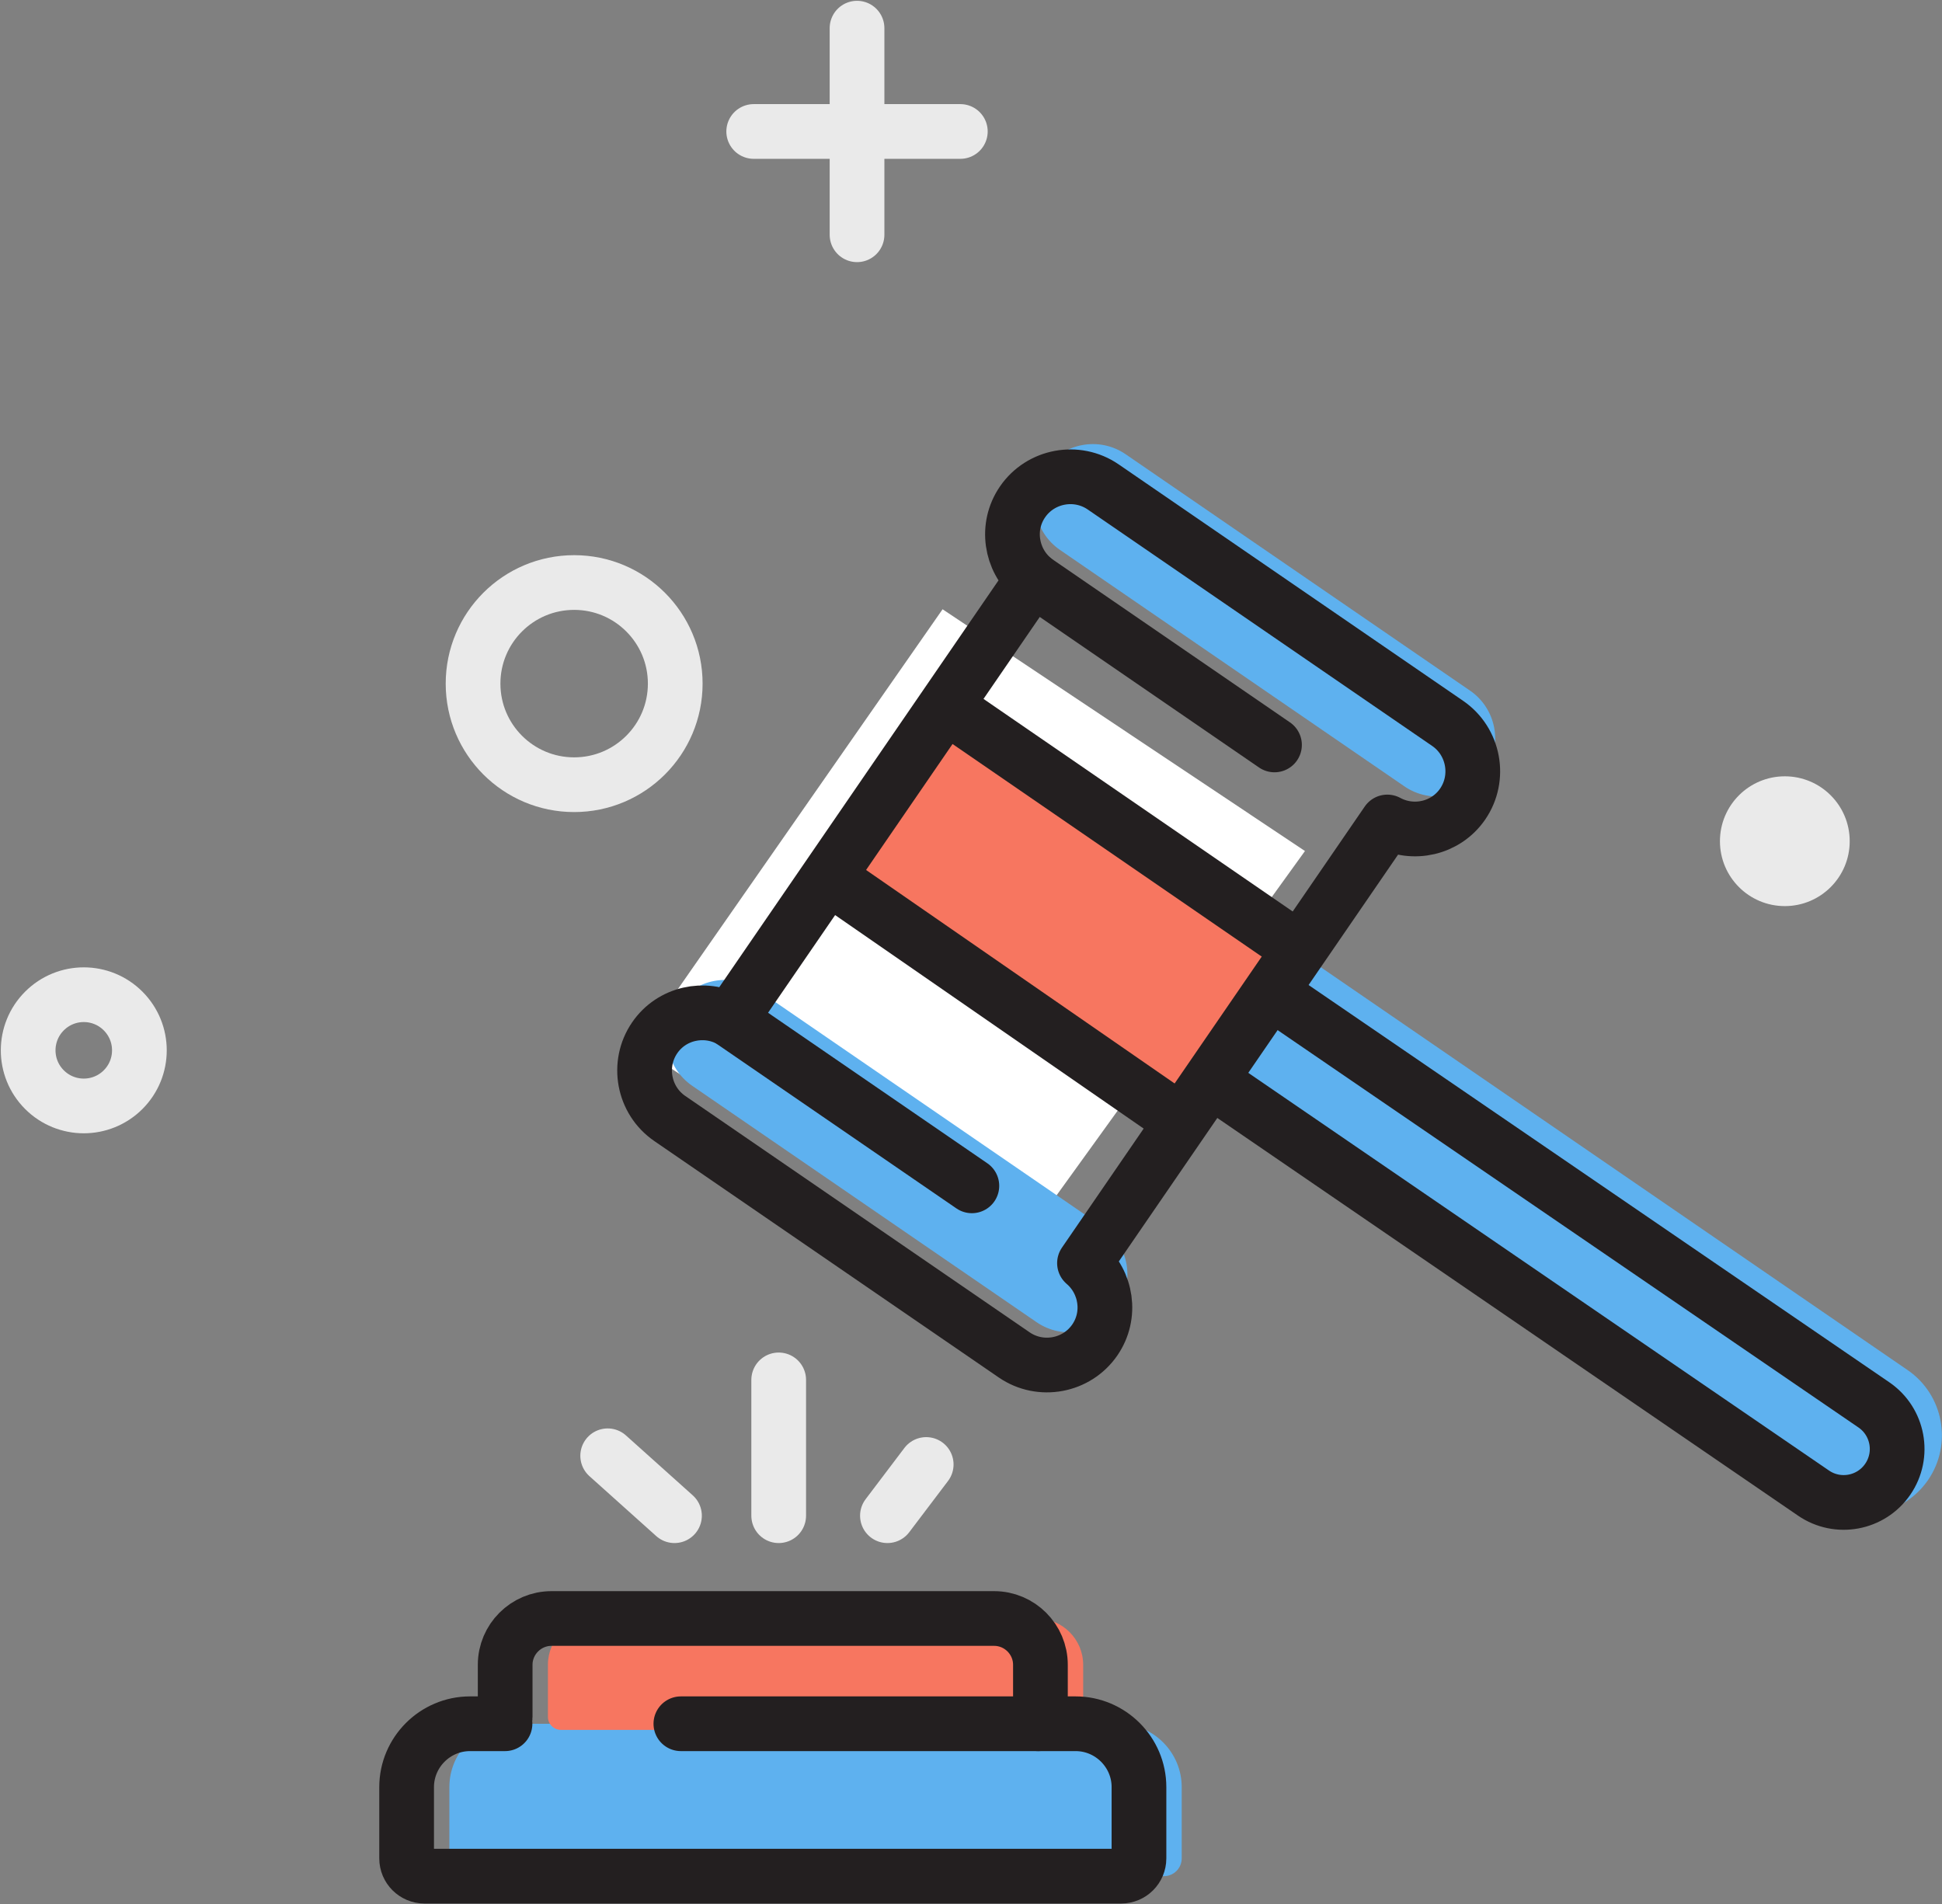 <?xml version="1.0" encoding="UTF-8"?>
<svg width="204px" height="200px" viewBox="0 0 204 200" version="1.1" xmlns="http://www.w3.org/2000/svg" xmlns:xlink="http://www.w3.org/1999/xlink">
    <rect x="0" y="0" width="204" height="200" fill="#808080" stroke="none"/>
    <!-- Generator: Sketch 57.1 (83088) - https://sketch.com -->
    <title>Group 66</title>
    <desc>Created with Sketch.</desc>
    <g id="Page-1" stroke="none" stroke-width="1" fill="none" fill-rule="evenodd">
        <g id="Artboard-Copy-17" transform="translate(-1078, -3257)">
            <g id="Group-66" transform="translate(958, 3134)">
                <rect id="Rectangle-Copy-25" x="0" y="0" width="445" height="445"></rect>
                <polygon id="Path-3" fill="#FFFFFF" points="187 232.936 219.015 187 257.082 212.394 224.506 257.546"></polygon>
                <g id="Group-45" transform="translate(122, 125)">
                    <path d="M2.67,112.461 C4.951,114.741 8.65,114.741 10.931,112.461 C13.213,110.18 13.213,106.481 10.931,104.199 C8.65,101.916 4.951,101.916 2.67,104.199 C0.388,106.481 0.388,110.18 2.67,112.461 Z" id="Stroke-1" stroke="#EAEAEA" stroke-width="5.747"></path>
                    <path d="M88.028,0.958 L88.028,22.661" id="Stroke-3" stroke="#EAEAEA" stroke-width="5.747" stroke-linecap="round"></path>
                    <path d="M98.88,11.81 L77.174,11.81" id="Stroke-5" stroke="#EAEAEA" stroke-width="5.747" stroke-linecap="round"></path>
                    <path d="M192.305,86.363 C192.305,90.128 189.253,93.179 185.489,93.179 C181.727,93.179 178.674,90.128 178.674,86.363 C178.674,82.597 181.727,79.546 185.489,79.546 C189.253,79.546 192.305,82.597 192.305,86.363" id="Fill-7" fill="#EAEAEA"></path>
                    <path d="M47.693,69.81 C47.693,75.675 52.447,80.428 58.313,80.428 C64.176,80.428 68.931,75.675 68.931,69.81 C68.931,63.944 64.176,59.19 58.313,59.19 C52.447,59.19 47.693,63.944 47.693,69.81 Z" id="Stroke-9" stroke="#EAEAEA" stroke-width="5.747"></path>
                    <path d="M115.482,179.068 L85.023,179.068 L82.318,179.068 L51.858,179.068 C48.2,179.068 45.204,182.062 45.204,185.723 L45.204,193.209 C45.204,194.241 46.041,195.077 47.073,195.077 L80.134,195.077 L87.204,195.077 L120.267,195.077 C121.298,195.077 122.135,194.241 122.135,193.209 L122.135,185.723 C122.135,182.062 119.141,179.068 115.482,179.068" id="Fill-11" fill="#5EB1EF"></path>
                    <path d="M106.922,168.011 L84.659,168.011 L82.682,168.011 L60.42,168.011 C57.744,168.011 55.556,170.2 55.556,172.872 L55.556,178.347 C55.556,179.1 56.167,179.711 56.92,179.711 L81.087,179.711 L86.255,179.711 L110.418,179.711 C111.173,179.711 111.784,179.1 111.784,178.347 L111.784,172.872 C111.784,170.2 109.596,168.011 106.922,168.011" id="Fill-13" fill="#F77660"></path>
                    <path d="M101.241,75.231 L198.387,141.916 C202.164,144.507 203.126,149.689 200.536,153.466 C197.942,157.242 192.761,158.206 188.985,155.614 L92.293,89.243 L101.241,75.231" id="Fill-15" fill="#5EB1EF"></path>
                    <path d="M115.368,135.311 L115.368,135.311 C113.47,138.075 109.658,138.784 106.892,136.888 L70.708,112.051 C67.944,110.152 67.236,106.338 69.132,103.576 C71.03,100.81 74.844,100.101 77.608,101.998 L113.791,126.837 C116.556,128.733 117.264,132.549 115.368,135.311" id="Fill-17" fill="#5EB1EF"></path>
                    <path d="M154.003,79.027 L154.003,79.027 C152.106,81.789 148.293,82.5 145.528,80.601 L109.345,55.764 C106.579,53.866 105.87,50.054 107.769,47.29 C109.665,44.523 113.481,43.817 116.243,45.713 L152.428,70.55 C155.19,72.447 155.899,76.262 154.003,79.027" id="Fill-19" fill="#5EB1EF"></path>
                    <polygon id="Fill-21" fill="#F77660" points="99.046 71.712 85.245 91.883 120.746 116.253 135.051 96.425"></polygon>
                    <path d="M105.412,50.723 C103.636,53.309 104.167,56.79 106.498,58.786 L74.688,105.125 C71.989,103.668 68.549,104.424 66.775,107.01 C64.879,109.773 65.588,113.587 68.35,115.485 L104.535,140.32 C107.299,142.22 111.113,141.512 113.011,138.746 C114.785,136.161 114.254,132.679 111.921,130.683 L143.733,84.343 C146.432,85.803 149.872,85.045 151.646,82.46 C153.543,79.696 152.834,75.882 150.07,73.986 L113.887,49.149 C111.121,47.25 107.309,47.959 105.412,50.723 Z" id="Stroke-23" stroke="#231F20" stroke-width="5.747" stroke-linecap="round" stroke-linejoin="round"></path>
                    <path d="M133.564,103.652 L194.851,145.576 C197.408,147.331 198.057,150.827 196.303,153.382 C194.548,155.939 191.052,156.589 188.497,154.834 L126.873,112.634" id="Stroke-25" stroke="#231F20" stroke-width="5.747" stroke-linecap="round" stroke-linejoin="round"></path>
                    <path d="M74.688,105.126 L100.091,122.564" id="Stroke-27" stroke="#231F20" stroke-width="5.747" stroke-linecap="round" stroke-linejoin="round"></path>
                    <path d="M106.48,58.812 L131.881,76.25" id="Stroke-29" stroke="#231F20" stroke-width="5.747" stroke-linecap="round" stroke-linejoin="round"></path>
                    <path d="M97.986,72.614 L132.809,96.555" id="Stroke-31" stroke="#231F20" stroke-width="5.747" stroke-linecap="round" stroke-linejoin="round"></path>
                    <path d="M86.938,91.467 L120.067,114.39" id="Stroke-33" stroke="#231F20" stroke-width="5.747" stroke-linecap="round" stroke-linejoin="round"></path>
                    <path d="M91.221,157.213 L95.294,151.834" id="Stroke-35" stroke="#EAEAEA" stroke-width="5.747" stroke-linecap="round" stroke-linejoin="round"></path>
                    <path d="M68.852,157.213 L61.835,150.92" id="Stroke-37" stroke="#EAEAEA" stroke-width="5.747" stroke-linecap="round" stroke-linejoin="round"></path>
                    <path d="M79.799,157.213 L79.799,142.948" id="Stroke-39" stroke="#EAEAEA" stroke-width="5.747" stroke-linecap="round" stroke-linejoin="round"></path>
                    <path d="M110.992,179.068 L107.058,179.068 C107.196,178.857 107.293,178.618 107.293,178.346 L107.293,172.873 C107.293,170.199 105.106,168.012 102.432,168.012 L80.169,168.012 L78.192,168.012 L55.93,168.012 C53.253,168.012 51.066,170.199 51.066,172.873 L51.066,178.346 C51.066,178.618 50.913,178.857 51.049,179.068 L47.369,179.068 C43.71,179.068 40.714,182.062 40.714,185.723 L40.714,193.209 C40.714,194.241 41.553,195.077 42.584,195.077 L75.645,195.077 L82.715,195.077 L115.778,195.077 C116.808,195.077 117.645,194.241 117.645,193.209 L117.645,185.723 C117.645,182.062 114.651,179.068 110.992,179.068 Z" id="Stroke-41" stroke="#231F20" stroke-width="5.747" stroke-linecap="round" stroke-linejoin="round"></path>
                    <path d="M107.058,179.068 L69.523,179.068" id="Stroke-43" stroke="#231F20" stroke-width="5.747" stroke-linecap="round" stroke-linejoin="round"></path>
                </g>
            </g>
        </g>
    </g>
</svg>